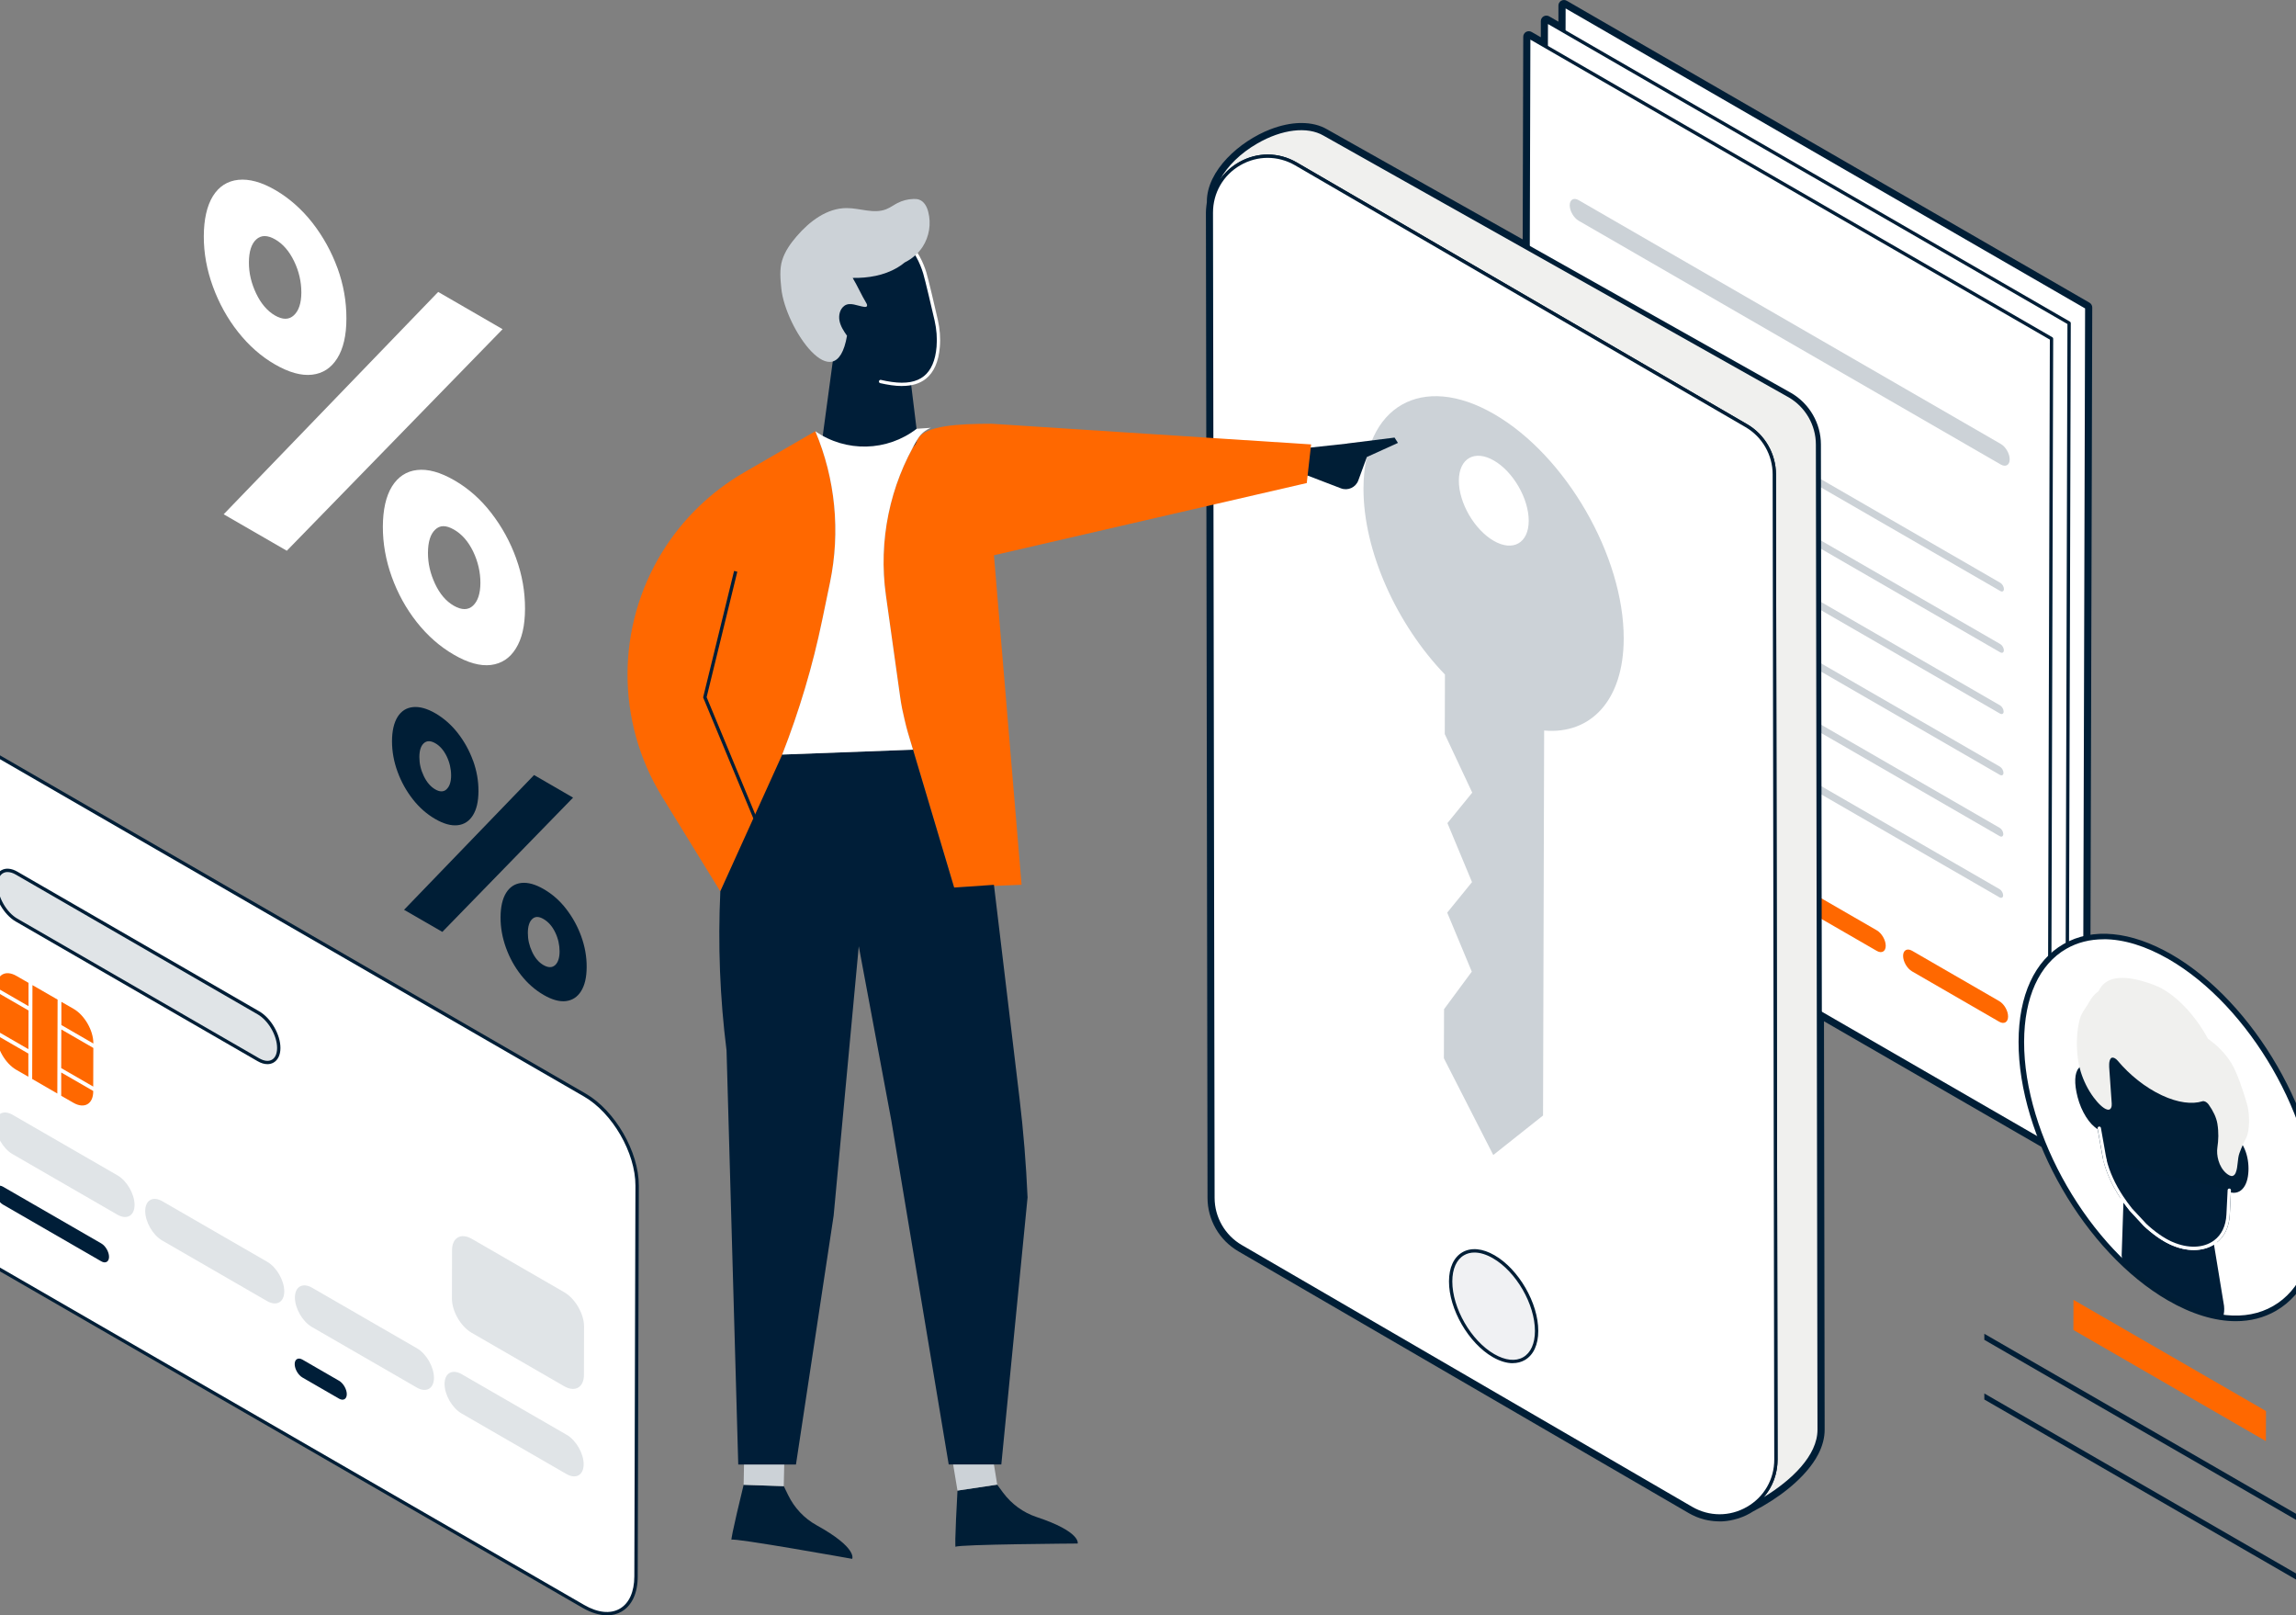 <svg xmlns="http://www.w3.org/2000/svg" xmlns:xlink="http://www.w3.org/1999/xlink" viewBox="0 0 413.79 291.03"><rect x="0" y="0" width="413.79" height="291.03" fill="#808080" stroke="none"/><clipPath id="a"><path d="m391.11 172.4c-14.76-8.52-26.78-1.67-26.83 15.29-.05 16.99 11.9 37.65 26.65 46.17 14.76 8.52 26.78 1.7 26.83-15.29.05-16.96-11.9-37.64-26.65-46.17z"></path></clipPath><path d="m375.67 200.67-94.22-54.4.41-145.27 94.22 54.4z" fill="#fff"></path><path d="m375.67 200.97c-.05 0-.1-.01-.15-.04l-94.22-54.4c-.09-.05-.15-.15-.15-.26l.41-145.27c0-.11.06-.21.15-.26s.21-.05.3 0l94.22 54.4c.09.05.15.15.15.26l-.41 145.27c0 .11-.06.21-.15.26-.05.03-.1.04-.15.04zm-93.92-54.87 93.62 54.05.41-144.58-93.62-54.05z" fill="#001e36"></path><path d="m290.59 130.82 54 31.18c.89.52 1.61 1.76 1.61 2.78 0 1.03-.73 1.44-1.62.92l-54-31.18c-.89-.52-1.61-1.76-1.61-2.79 0-1.02.73-1.43 1.62-.92z" fill="#03adfe"></path><path d="m350.95 165.68 15.7 9.07c.89.51 1.61 1.76 1.6 2.78 0 1.03-.73 1.44-1.61.93l-15.7-9.07c-.89-.52-1.61-1.76-1.61-2.79 0-1.02.73-1.43 1.62-.92z" fill="#03adfe"></path><g fill="#ccd2d7"><path d="m366.71 156.06-56.5-32.62c-.35-.2-.64-.71-.64-1.11 0-.41.29-.57.65-.37l56.5 32.62c.35.2.64.71.64 1.11s-.29.57-.65.37z"></path><path d="m366.83 111.91-56.49-32.62c-.35-.2-.64-.71-.64-1.11 0-.41.29-.57.65-.37l56.5 32.62c.35.2.64.7.64 1.11s-.29.57-.65.37z"></path><path d="m366.8 122.95-56.5-32.62c-.35-.2-.64-.7-.64-1.11s.29-.57.65-.37l56.5 32.62c.35.2.64.71.64 1.11 0 .41-.29.57-.65.37z"></path><path d="m304.69 64.97-13.89-8.02c-.36-.21-.64-.7-.64-1.11s.29-.58.65-.37l13.89 8.02c.35.2.64.71.64 1.11 0 .41-.29.57-.65.37z"></path><path d="m304.53 120.17-13.89-8.02c-.36-.21-.64-.71-.64-1.11 0-.41.29-.58.65-.37l13.89 8.02c.35.2.64.71.64 1.11 0 .41-.29.57-.65.37z"></path><path d="m304.56 109.13-13.89-8.02c-.36-.21-.64-.71-.64-1.12s.29-.58.65-.37l13.89 8.02c.35.2.64.71.64 1.11 0 .41-.29.58-.65.38z"></path><path d="m304.59 98.09-13.89-8.02c-.36-.21-.64-.71-.64-1.11 0-.41.29-.58.65-.37l13.89 8.02c.35.2.64.7.64 1.11s-.29.57-.65.37z"></path><path d="m304.62 87.05-13.89-8.02c-.36-.21-.64-.7-.64-1.11s.29-.58.65-.37l13.89 8.02c.35.2.64.71.64 1.11 0 .41-.29.57-.65.37z"></path><path d="m304.65 76.02-13.89-8.02c-.36-.21-.64-.71-.64-1.11 0-.41.29-.58.65-.37l13.89 8.02c.35.2.64.7.64 1.11s-.29.57-.65.37z"></path><path d="m366.86 100.87-56.5-32.62c-.35-.2-.64-.7-.64-1.11s.29-.57.65-.37l56.49 32.62c.35.2.64.71.64 1.11 0 .41-.29.57-.65.37z"></path><path d="m366.93 78.07-76.07-43.92c-.89-.52-1.61-1.76-1.61-2.78 0-1.03.73-1.44 1.62-.92l76.07 43.92c.89.51 1.61 1.76 1.6 2.78 0 1.02-.73 1.43-1.61.92z"></path><path d="m366.74 145.03-56.5-32.62c-.35-.2-.64-.71-.64-1.12s.29-.57.65-.37l56.5 32.62c.35.2.64.71.64 1.11 0 .41-.29.58-.65.38z"></path><path d="m366.77 133.99-56.5-32.62c-.35-.2-.64-.71-.64-1.11 0-.41.29-.57.65-.37l56.5 32.62c.35.2.64.7.64 1.11s-.29.57-.65.37z"></path></g><path d="m372.49 203.48-94.22-54.4.41-145.27 94.22 54.4z" fill="#fff"></path><path d="m372.49 203.78c-.05 0-.1-.01-.15-.04l-94.22-54.4c-.09-.05-.15-.15-.15-.26l.41-145.27c0-.11.06-.21.15-.26s.21-.05.3 0l94.22 54.4c.09.05.15.15.15.26l-.41 145.27c0 .11-.06.21-.15.26-.05.03-.1.04-.15.04zm-93.92-54.87 93.62 54.05.41-144.58-93.62-54.05z" fill="#001e36"></path><path d="m287.41 133.63 54 31.18c.89.52 1.61 1.76 1.61 2.78 0 1.03-.73 1.44-1.62.92l-54-31.18c-.89-.52-1.61-1.76-1.61-2.79 0-1.02.73-1.43 1.62-.92z" fill="#03adfe"></path><path d="m347.78 168.49 15.7 9.07c.89.51 1.61 1.76 1.6 2.78 0 1.03-.73 1.44-1.61.93l-15.7-9.07c-.89-.52-1.61-1.76-1.61-2.79 0-1.02.73-1.43 1.62-.92z" fill="#03adfe"></path><path d="m363.53 158.87-56.5-32.62c-.35-.2-.64-.71-.64-1.11 0-.41.29-.57.65-.37l56.5 32.62c.35.2.64.71.64 1.11s-.29.57-.65.37z" fill="#ccd2d7"></path><path d="m363.66 114.72-56.49-32.62c-.35-.2-.64-.71-.64-1.11 0-.41.29-.57.65-.37l56.5 32.62c.35.2.64.7.64 1.11s-.29.57-.65.37z" fill="#ccd2d7"></path><path d="m363.63 125.76-56.5-32.62c-.35-.2-.64-.7-.64-1.11s.29-.57.65-.37l56.5 32.62c.35.2.64.71.64 1.11 0 .41-.29.57-.65.37z" fill="#ccd2d7"></path><path d="m301.51 67.78-13.89-8.02c-.36-.21-.64-.7-.64-1.11s.29-.58.65-.37l13.89 8.02c.35.2.64.71.64 1.11 0 .41-.29.57-.65.37z" fill="#ccd2d7"></path><path d="m301.35 122.98-13.89-8.02c-.36-.21-.64-.71-.64-1.11 0-.41.29-.58.65-.37l13.89 8.02c.35.2.64.71.64 1.11 0 .41-.29.57-.65.37z" fill="#ccd2d7"></path><path d="m301.39 111.94-13.89-8.02c-.36-.21-.64-.71-.64-1.12s.29-.58.65-.37l13.89 8.02c.35.2.64.71.64 1.11 0 .41-.29.58-.65.38z" fill="#ccd2d7"></path><path d="m301.42 100.9-13.89-8.02c-.36-.21-.64-.71-.64-1.11 0-.41.29-.58.65-.37l13.89 8.02c.35.2.64.7.64 1.11s-.29.57-.65.37z" fill="#ccd2d7"></path><path d="m301.45 89.86-13.89-8.02c-.36-.21-.64-.7-.64-1.11s.29-.58.65-.37l13.89 8.02c.35.2.64.71.64 1.11 0 .41-.29.57-.65.37z" fill="#ccd2d7"></path><path d="m301.48 78.83-13.89-8.02c-.36-.21-.64-.71-.64-1.11 0-.41.29-.58.65-.37l13.89 8.02c.35.2.64.7.64 1.11s-.29.57-.65.37z" fill="#ccd2d7"></path><path d="m363.69 103.68-56.5-32.62c-.35-.2-.64-.7-.64-1.11s.29-.57.65-.37l56.49 32.62c.35.2.64.71.64 1.11 0 .41-.29.57-.65.37z" fill="#ccd2d7"></path><path d="m363.75 80.88-76.07-43.92c-.89-.52-1.61-1.76-1.61-2.78 0-1.03.73-1.44 1.62-.92l76.07 43.92c.89.51 1.61 1.76 1.6 2.78 0 1.02-.73 1.43-1.61.92z" fill="#ccd2d7"></path><path d="m363.56 147.84-56.5-32.62c-.35-.2-.64-.71-.64-1.12s.29-.57.65-.37l56.5 32.62c.35.2.64.71.64 1.11 0 .41-.29.58-.65.38z" fill="#ccd2d7"></path><path d="m363.59 136.8-56.5-32.62c-.35-.2-.64-.71-.64-1.11 0-.41.29-.57.65-.37l56.5 32.62c.35.2.64.7.64 1.11s-.29.57-.65.37z" fill="#ccd2d7"></path><path d="m369.32 206.29-94.22-54.4.41-145.27 94.22 54.4z" fill="#fff"></path><path d="m369.32 206.59c-.05 0-.1-.01-.15-.04l-94.22-54.4c-.09-.05-.15-.15-.15-.26l.41-145.27c0-.11.06-.21.15-.26s.21-.05.3 0l94.22 54.4c.09.05.15.15.15.26l-.41 145.27c0 .11-.06.21-.15.26-.05.03-.1.04-.15.04zm-93.92-54.87 93.62 54.05.41-144.58-93.62-54.05z" fill="#001e36"></path><path d="m284.24 136.44 54 31.18c.89.52 1.61 1.76 1.61 2.78 0 1.03-.73 1.44-1.62.92l-54-31.18c-.89-.52-1.61-1.76-1.61-2.79 0-1.02.73-1.43 1.62-.92z" fill="#ff6800"></path><path d="m344.6 171.3 15.7 9.07c.89.51 1.61 1.76 1.6 2.78 0 1.03-.73 1.44-1.61.93l-15.7-9.07c-.89-.52-1.61-1.76-1.61-2.79 0-1.02.73-1.43 1.62-.92z" fill="#ff6800"></path><path d="m360.36 161.68-56.5-32.62c-.35-.2-.64-.71-.64-1.11 0-.41.29-.57.65-.37l56.5 32.62c.35.2.64.71.64 1.11s-.29.57-.65.37z" fill="#ccd2d7"></path><path d="m360.48 117.53-56.49-32.62c-.35-.2-.64-.71-.64-1.11 0-.41.29-.57.65-.37l56.5 32.62c.35.2.64.7.64 1.11s-.29.57-.65.37z" fill="#ccd2d7"></path><path d="m360.45 128.57-56.5-32.62c-.35-.2-.64-.7-.64-1.11s.29-.57.65-.37l56.5 32.62c.35.2.64.71.64 1.11 0 .41-.29.57-.65.37z" fill="#ccd2d7"></path><path d="m298.34 70.59-13.89-8.02c-.36-.21-.64-.7-.64-1.11s.29-.58.65-.37l13.89 8.02c.35.2.64.71.64 1.11 0 .41-.29.57-.65.37z" fill="#ccd2d7"></path><path d="m298.18 125.79-13.89-8.02c-.36-.21-.64-.71-.64-1.11 0-.41.29-.58.65-.37l13.89 8.02c.35.2.64.71.64 1.11 0 .41-.29.57-.65.37z" fill="#ccd2d7"></path><path d="m298.21 114.75-13.89-8.02c-.36-.21-.64-.71-.64-1.12s.29-.58.65-.37l13.89 8.02c.35.2.64.71.64 1.11 0 .41-.29.58-.65.38z" fill="#ccd2d7"></path><path d="m298.24 103.71-13.89-8.02c-.36-.21-.64-.71-.64-1.11 0-.41.29-.58.65-.37l13.89 8.02c.35.2.64.7.64 1.11s-.29.57-.65.37z" fill="#ccd2d7"></path><path d="m298.27 92.67-13.89-8.02c-.36-.21-.64-.7-.64-1.11s.29-.58.65-.37l13.89 8.02c.35.2.64.71.64 1.11 0 .41-.29.57-.65.37z" fill="#ccd2d7"></path><path d="m298.31 81.64-13.89-8.02c-.36-.21-.64-.71-.64-1.11 0-.41.29-.58.65-.37l13.89 8.02c.35.2.64.7.64 1.11s-.29.57-.65.37z" fill="#ccd2d7"></path><path d="m360.51 106.49-56.5-32.62c-.35-.2-.64-.7-.64-1.11s.29-.57.65-.37l56.49 32.62c.35.2.64.71.64 1.11 0 .41-.29.57-.65.37z" fill="#ccd2d7"></path><path d="m360.58 83.69-76.07-43.92c-.89-.52-1.61-1.76-1.61-2.78 0-1.03.73-1.44 1.62-.92l76.07 43.92c.89.51 1.61 1.76 1.6 2.78 0 1.02-.73 1.43-1.61.92z" fill="#ccd2d7"></path><path d="m360.39 150.65-56.5-32.62c-.35-.2-.64-.71-.64-1.12s.29-.57.65-.37l56.5 32.62c.35.2.64.71.64 1.11 0 .41-.29.58-.65.38z" fill="#ccd2d7"></path><path d="m360.42 139.61-56.5-32.62c-.35-.2-.64-.71-.64-1.11 0-.41.29-.57.65-.37l56.5 32.62c.35.2.64.7.64 1.11s-.29.57-.65.37z" fill="#ccd2d7"></path><path d="m327.56 80.1c0-3.61-1.93-6.94-5.05-8.76l-83.84-47.16c-6.77-3.94-20.19 4.32-20.18 12.16v.15c1.2-6.72 8.85-10.57 15.08-6.95l81.16 47.16c3.12 1.81 5.04 5.15 5.05 8.76l.29 177.5c0 3.7-1.9 6.73-4.61 8.5 6.23-3.18 12.41-8.46 12.4-13.85l-.29-177.5z" fill="#f0f0ee"></path><path d="m315.45 271.75c-.1 0-.2-.05-.26-.15-.08-.14-.04-.31.1-.4 2.85-1.86 4.48-4.86 4.47-8.25l-.29-177.5c0-3.49-1.88-6.75-4.9-8.5l-81.16-47.16c-2.81-1.64-6.11-1.79-9.05-.43-2.93 1.36-5.01 4.04-5.57 7.17-.03.15-.15.25-.32.25-.15-.01-.27-.13-.28-.29v-.15c-.01-3.85 3.17-8.17 8.11-11.01 4.63-2.67 9.42-3.21 12.52-1.42l83.84 47.16c3.2 1.86 5.2 5.32 5.2 9.02l.29 177.5c0 5.68-6.48 11.02-12.56 14.12-.04.02-.09.03-.14.03zm-86.97-243.91c1.8 0 3.6.48 5.23 1.43l81.16 47.16c3.2 1.86 5.19 5.31 5.2 9.02l.29 177.5c0 2.58-.89 4.95-2.51 6.81 5.06-3.08 9.71-7.53 9.7-12.17l-.29-177.5c0-3.49-1.88-6.75-4.9-8.5l-83.84-47.16c-2.91-1.69-7.48-1.15-11.92 1.42-3.05 1.76-5.41 4.09-6.71 6.49 1.05-1.5 2.49-2.73 4.21-3.52 1.41-.65 2.89-.98 4.37-.98z" fill="#001e36"></path><path d="m233.56 29.53 81.16 47.16c3.12 1.81 5.04 5.15 5.05 8.76l.29 177.5c.01 7.83-8.48 12.73-15.25 8.79l-81.16-47.16c-3.12-1.81-5.04-5.15-5.05-8.76l-.29-177.5c-.01-7.83 8.48-12.73 15.25-8.79z" fill="#fff"></path><path d="m309.91 273.44c-1.8 0-3.61-.48-5.25-1.43l-81.16-47.16c-3.2-1.86-5.19-5.32-5.2-9.02l-.29-177.51c0-3.79 1.95-7.18 5.23-9.07s7.19-1.88 10.47.02l81.16 47.16c3.2 1.86 5.19 5.32 5.2 9.02l.29 177.5c0 3.79-1.95 7.18-5.23 9.07-1.63.94-3.43 1.41-5.22 1.41zm-81.45-245c-1.69 0-3.38.44-4.92 1.33-3.09 1.78-4.93 4.98-4.93 8.55l.29 177.5c0 3.49 1.88 6.75 4.9 8.5l81.16 47.16c3.09 1.79 6.77 1.8 9.87.02s4.94-4.98 4.93-8.55l-.29-177.5c0-3.49-1.88-6.75-4.9-8.5l-81.16-47.16c-1.55-.9-3.25-1.35-4.95-1.35z" fill="#001e36"></path><path d="m269.21 226.44c-4.28-2.47-7.76-.49-7.77 4.43-.01 4.91 3.44 10.9 7.72 13.37s7.76.48 7.77-4.43c.01-4.92-3.44-10.9-7.72-13.37z" fill="#f0f1f3"></path><path d="m272.64 245.61c-1.12 0-2.35-.37-3.63-1.11-4.35-2.51-7.89-8.63-7.87-13.64 0-2.48.87-4.34 2.42-5.24 1.57-.9 3.63-.71 5.8.55 4.35 2.51 7.89 8.63 7.87 13.63 0 2.48-.87 4.34-2.42 5.24-.65.37-1.38.56-2.17.56zm-6.91-19.94c-.69 0-1.32.16-1.87.48-1.36.78-2.12 2.46-2.12 4.72-.01 4.81 3.38 10.7 7.57 13.11 1.98 1.14 3.83 1.34 5.2.55 1.36-.78 2.12-2.46 2.12-4.72.01-4.81-3.38-10.69-7.57-13.11-1.18-.68-2.31-1.03-3.33-1.03z" fill="#001e36"></path><path d="m234.54 23.16c1.51 0 2.92.31 4.13 1.01l83.84 47.16c3.12 1.81 5.04 5.15 5.05 8.76l.29 177.5c0 5.39-6.17 10.67-12.4 13.85-1.64 1.07-3.58 1.68-5.58 1.68-1.69 0-3.42-.43-5.06-1.38l-81.16-47.16c-3.12-1.81-5.04-5.15-5.05-8.76l-.29-177.5c0-.64.07-1.25.18-1.85v-.15c-.02-6.44 9.06-13.17 16.05-13.17m-0-.59c-4.21 0-9.22 2.29-12.76 5.85-2.51 2.52-3.89 5.33-3.89 7.92v.11c-.12.7-.17 1.29-.17 1.88l.29 177.5c0 3.81 2.06 7.36 5.35 9.28l81.16 47.16c1.67.97 3.47 1.46 5.36 1.46 2.07 0 4.11-.61 5.88-1.76 6.15-3.15 12.71-8.57 12.7-14.37l-.29-177.5c0-3.81-2.06-7.36-5.35-9.28l-83.85-47.17c-1.24-.72-2.73-1.09-4.42-1.09z" fill="#001e36"></path><path d="m292.63 115.06c-.03 11.14-5.94 17.3-14.34 16.56l-.2 69.36-8.97 7.12-8.9-17.43.03-8.84 5-6.77-4.43-10.63 4.47-5.5-4.43-10.63 4.47-5.49-4.95-10.55.03-10.73c-8.63-8.96-14.71-22.18-14.68-33.53.04-14.88 10.58-20.88 23.53-13.4 12.95 7.47 23.41 25.6 23.37 40.48zm-23.43-17.62c3.47 2.01 6.3.4 6.31-3.6s-2.8-8.86-6.27-10.86c-3.48-2.01-6.3-.4-6.32 3.6s2.8 8.86 6.28 10.86" fill="#ccd2d7"></path><path d="m105.41 197.3c5.22 3.01 9.44 10.32 9.42 16.32l-.2 70.42c-.02 5.99-4.26 8.41-9.48 5.4l-106.07-61.25c-5.22-3.01-9.43-10.31-9.41-16.31l.2-70.42c.02-6 4.26-8.42 9.48-5.41l106.07 61.24z" fill="#fff"></path><path d="m109.39 291.03c-1.35 0-2.85-.45-4.39-1.34l-106.07-61.24c-5.29-3.05-9.58-10.49-9.56-16.57l.2-70.42c0-3 1.05-5.25 2.92-6.33 1.89-1.09 4.37-.85 7 .67l106.07 61.24c5.29 3.06 9.59 10.49 9.57 16.58l-.2 70.42c0 3-1.05 5.25-2.92 6.33-.78.45-1.66.67-2.62.67zm-114.29-155.97c-.85 0-1.63.2-2.32.59-1.68.97-2.62 3.03-2.62 5.82l-.2 70.42c-.02 5.89 4.14 13.09 9.26 16.04l106.07 61.24c2.44 1.41 4.71 1.65 6.41.67 1.68-.97 2.61-3.03 2.62-5.81l.2-70.42c.02-5.89-4.14-13.09-9.27-16.05l-106.06-61.24c-1.45-.84-2.84-1.26-4.09-1.26z" fill="#001e36"></path><path d="m5.15 177.09-2.19-1.26c-1.97-1.14-3.57-.22-3.57 2.04v.09s5.75 3.32 5.75 3.32v-4.18z" fill="#ff6800"></path><path d="m5.14 182.06-5.75-3.32-.02 6.97 5.75 3.32z" fill="#ff6800"></path><path d="m-.63 186.59c0 2.26 1.58 5.01 3.55 6.15l2.19 1.26v-4.18s-5.74-3.32-5.74-3.32v.09z" fill="#ff6800"></path><path d="m2.97 165.76 43.58 25.16c2.03 1.17 3.68.23 3.68-2.1s-1.63-5.17-3.66-6.34l-43.57-25.16c-2.03-1.17-3.68-.23-3.68 2.1s1.63 5.17 3.66 6.34z" fill="#e0e4e7"></path><path d="m48.2 191.73c-.56 0-1.17-.18-1.8-.55l-43.58-25.16c-2.11-1.22-3.82-4.18-3.81-6.6 0-1.23.44-2.17 1.23-2.62.79-.46 1.83-.37 2.91.26l43.58 25.16c2.11 1.22 3.82 4.18 3.81 6.6 0 1.23-.44 2.16-1.23 2.62-.33.19-.71.29-1.11.29zm-46.85-34.61c-.3 0-.57.07-.81.21-.6.34-.92 1.09-.93 2.1 0 2.23 1.57 4.96 3.51 6.08l43.58 25.16c.89.51 1.71.61 2.31.26.6-.34.92-1.09.93-2.1 0-2.23-1.57-4.96-3.51-6.08l-43.58-25.17c-.53-.31-1.04-.46-1.5-.46z" fill="#001e36"></path><path d="m11.02 197.42 2.21 1.27c1.97 1.14 3.57.22 3.57-2.04v-.09s-5.77-3.33-5.77-3.33v4.18z" fill="#ff6800"></path><path d="m21.18 211.77-18.9-10.91c-1.7-.98-3.09-.19-3.09 1.76 0 1.96 1.37 4.34 3.07 5.32l18.9 10.91c1.7.98 3.09.2 3.09-1.76 0-1.95-1.37-4.34-3.07-5.32z" fill="#e0e4e7"></path><path d="m18.25 224.03-17.69-10.21c-.77-.45-1.41-.09-1.41.8s.63 1.98 1.4 2.42l17.69 10.21c.77.45 1.41.09 1.41-.8s-.63-1.98-1.4-2.42z" fill="#001e38"></path><path d="m61.1 248.77-6.58-3.8c-.77-.45-1.41-.09-1.41.8s.63 1.98 1.4 2.42l6.58 3.8c.78.45 1.41.09 1.41-.8s-.63-1.98-1.41-2.43z" fill="#001e38"></path><path d="m48.16 227.34-18.9-10.91c-1.71-.98-3.09-.19-3.09 1.76 0 1.96 1.37 4.34 3.07 5.32l18.9 10.91c1.71.98 3.09.2 3.09-1.76 0-1.95-1.37-4.34-3.07-5.32z" fill="#e0e4e7"></path><path d="m75.14 242.92-18.9-10.91c-1.7-.98-3.09-.19-3.09 1.76 0 1.96 1.37 4.34 3.07 5.32l18.9 10.91c1.7.98 3.09.2 3.09-1.76 0-1.95-1.37-4.34-3.07-5.32z" fill="#e0e4e7"></path><path d="m101.7 232.83-16.66-9.62c-1.97-1.14-3.57-.22-3.57 2.04l-.02 8.73c0 2.26 1.58 5.01 3.55 6.15l16.66 9.62c1.97 1.14 3.57.23 3.58-2.03l.02-8.73c0-2.26-1.59-5.01-3.55-6.15z" fill="#e0e4e7"></path><path d="m102.11 258.5-18.9-10.91c-1.71-.98-3.09-.19-3.09 1.76 0 1.96 1.37 4.34 3.07 5.32l18.9 10.91c1.71.98 3.09.2 3.1-1.76 0-1.95-1.37-4.34-3.08-5.32z" fill="#e0e4e7"></path><path d="m16.82 187.92c0-2.26-1.58-5.01-3.55-6.15l-2.21-1.27v4.18s5.76 3.33 5.76 3.33z" fill="#ff6800"></path><path d="m16.82 188.81-5.77-3.33-.02 6.96 5.77 3.33z" fill="#ff6800"></path><path d="m10.33 197.02.05-16.92-4.53-2.61-.05 16.91z" fill="#ff6800"></path><path d="m281.86 1 94.22 54.4-.41 145.27-3.16-1.83v4.64s-3.17-1.83-3.17-1.83v4.64s-41.61-24.02-41.61-24.02l.12 74.76v.57c0 1.35-.38 2.69-1.06 3.99-.03.05-.06.1-.09.15-.22.42-.48.83-.77 1.24-2.3 3.36-6.38 6.37-10.49 8.47-.38.25-.77.47-1.17.66-.37.18-.75.33-1.14.46-.05.02-.1.04-.15.05-.25.08-.51.15-.77.21-.19.05-.39.09-.58.12-.18.03-.35.06-.53.08-.28.04-.57.06-.85.07-.11 0-.22 0-.34 0-.03 0-.05 0-.08 0-.32 0-.65-.02-.98-.05-.1-.01-.2-.03-.3-.04-.36-.05-.72-.11-1.08-.2-.07-.02-.13-.04-.2-.05-.39-.1-.77-.23-1.16-.39-.03-.01-.07-.03-.1-.05-.41-.17-.81-.37-1.21-.6l-81.16-47.16c-.78-.45-1.49-1-2.1-1.63-.62-.62-1.15-1.32-1.59-2.08-.87-1.51-1.35-3.25-1.36-5.05l-.29-177.5c0-.38.03-.74.07-1.1.03-.25.06-.5.11-.75v-.09s0-.06 0-.06c0-4.9 5.23-9.96 10.82-12.1 1.68-.64 3.38-1.03 4.99-1.06h.25c1.51 0 2.92.31 4.13 1.01l36.74 20.67.11-38.22 3.16 1.82v-4.61s3.17 1.82 3.17 1.82v-4.63m.01-1c-.17 0-.34.04-.5.13-.31.18-.5.51-.5.86v2.91s-1.67-.96-1.67-.96c-.15-.09-.33-.13-.5-.13s-.34.04-.5.13c-.31.18-.5.51-.5.86v2.91s-1.67-.96-1.67-.96c-.15-.09-.33-.13-.5-.13s-.34.04-.5.13c-.31.18-.5.51-.5.86l-.1 36.52-35.25-19.83c-1.3-.76-2.86-1.14-4.62-1.14-.09 0-.18 0-.27 0-1.68.04-3.47.42-5.32 1.13-5.56 2.14-11.47 7.43-11.46 13.04v.09c-.04.23-.07.46-.09.7-.05.45-.08.83-.08 1.2l.29 177.5c0 1.95.52 3.86 1.49 5.55.48.83 1.07 1.6 1.74 2.28.69.69 1.47 1.29 2.31 1.79l81.16 47.16s.02.01.03.02c.4.23.83.44 1.3.64l.11.05c.4.16.81.3 1.27.42l.06.02c.05.02.11.03.16.04.37.09.76.17 1.19.22h.05c.09.02.18.03.27.04.35.04.7.05 1.08.06h.08.37c.31-.01.63-.04.94-.08.19-.02.39-.05.58-.09.22-.04.43-.09.64-.14.29-.07.57-.15.84-.23l.12-.04c.47-.16.89-.33 1.29-.52.43-.21.85-.44 1.25-.7 4.7-2.41 8.63-5.6 10.81-8.77.33-.48.6-.91.82-1.34.04-.07.07-.12.09-.16.78-1.5 1.17-3 1.17-4.45v-.57s-.12-73.02-.12-73.02l40.1 23.15c.15.09.33.13.5.13s.34-.04.5-.13c.31-.18.5-.51.5-.86v-2.91s1.67.96 1.67.96c.15.09.33.13.5.13s.34-.04.5-.13c.31-.18.5-.51.5-.86v-2.91s1.67.96 1.67.96c.15.09.33.13.5.13s.34-.04.5-.13c.31-.18.5-.51.5-.86l.41-145.27c0-.36-.19-.69-.5-.87l-94.21-54.4c-.15-.09-.33-.13-.5-.13z" fill="#001e36"></path><path d="m391.11 172.4c-14.76-8.52-26.78-1.67-26.83 15.29-.05 16.99 11.9 37.65 26.65 46.17 14.76 8.52 26.78 1.7 26.83-15.29.05-16.96-11.9-37.64-26.65-46.17z" fill="#fff"></path><g clip-path="url(#a)"><path d="m389.24 182.28c-.36-.21-.72-.4-1.08-.57-7.22-3.44-13.46.97-11.87 10.01l.1.56 1.94 10.98.87 4.91c.44 2.51 1.63 5.14 3.22 7.55.5.76 1.04 1.5 1.61 2.2l2.51 2.71s.07.07.11.1c.12.11.24.22.37.33.81.73 1.65 1.37 2.48 1.91.23.15.46.29.68.42.16.09.25.14.35.2.19.11.39.2.58.29.05.02.09.04.14.06.06.03.1.04.14.06 2.93 1.3 5.86 1.18 7.83-.29 1.35-1 2.24-2.64 2.35-4.89l.22-4.4c1.42.61 2.7-.33 3.05-2.5.41-2.54-.28-5.53-2.3-7.13-.09-.07-.18-.13-.27-.19l.02-.52c.38-7.68-6.21-17.88-13.05-21.83z" fill="#001e36"></path><path d="m395.37 225.22c-1.31 0-2.7-.31-4.1-.93l-.28-.13c-.2-.1-.4-.2-.6-.3-.1-.05-.2-.11-.36-.2-.23-.14-.47-.28-.7-.43-.83-.54-1.67-1.19-2.51-1.93-.12-.11-.25-.22-.37-.34l-.12-.11-2.53-2.73c-.59-.73-1.14-1.48-1.64-2.24-1.71-2.59-2.84-5.24-3.27-7.66l-2.91-16.46c-.78-4.42.26-8.09 2.85-10.07 2.45-1.86 5.89-1.96 9.44-.26.37.18.74.37 1.11.58 6.56 3.79 13.6 14.04 13.2 22.1l-.02.35c.05.04.1.07.15.11 2.21 1.75 2.8 4.98 2.41 7.41-.21 1.3-.76 2.25-1.54 2.68-.47.25-.99.32-1.52.18l-.2 4c-.11 2.23-.96 4-2.47 5.12-1.11.83-2.51 1.25-4.03 1.25zm-11.97-44.39c-1.58 0-3.01.45-4.19 1.34-2.41 1.83-3.37 5.29-2.63 9.48l2.91 16.46c.41 2.34 1.51 4.91 3.18 7.43.49.74 1.03 1.48 1.59 2.18l2.57 2.76c.15.14.27.25.39.36.82.73 1.64 1.36 2.44 1.88.22.15.45.28.67.41.15.09.25.14.34.19.19.1.38.2.57.29l.27.12c2.82 1.25 5.64 1.16 7.53-.25 1.36-1.01 2.13-2.62 2.23-4.66l.24-4.83.4.17c.5.21.98.21 1.4-.02.62-.34 1.06-1.14 1.24-2.25.36-2.26-.17-5.25-2.19-6.85-.08-.07-.16-.12-.24-.17l-.14-.09.02-.69c.38-7.85-6.5-17.86-12.9-21.56-.35-.2-.71-.39-1.06-.56-1.6-.76-3.17-1.14-4.62-1.14z" fill="#001e36"></path><path d="m401.12 235.23-1.89-11.5 1.09 6.61-1.09-6.6c-1.96 1.46-4.9 1.58-7.82.29-.05-.02-.1-.04-.14-.06-.06-.03-.1-.05-.15-.07-.19-.09-.39-.19-.58-.29-.1-.05-.19-.11-.29-.16-.02-.01-.04-.02-.06-.03-.23-.13-.46-.27-.68-.42-.83-.54-1.66-1.18-2.48-1.91-.12-.11-.24-.22-.37-.33-.04-.03-.07-.07-.11-.1l-2.51-2.71c-.57-.7-1.11-1.44-1.61-2.2l-.35 10.43c.15 4.52 5.08 9.4 9 11.67.36.21.72.4 1.06.56 4.03 1.92 9.52 1.96 8.98-3.15z" fill="#001e38"></path><path d="m397 239.88c-1.65 0-3.48-.5-4.99-1.22-.35-.17-.71-.36-1.08-.57-4.33-2.5-9-7.52-9.15-11.92l.35-10.45c0-.13.09-.24.22-.28.13-.03.26.01.33.12.49.74 1.03 1.48 1.59 2.18l2.6 2.78c.12.11.24.22.36.33.82.73 1.64 1.36 2.44 1.88.22.15.45.28.67.41l.34.19c.19.1.38.2.57.29l.28.13c2.81 1.25 5.62 1.15 7.52-.25.04-.03.08-.05.13-.05.17-.03.32.08.34.25l1.89 11.5s0 .01 0 .02c.23 2.2-.65 3.32-1.43 3.87-.81.57-1.86.81-2.99.81zm-14.31-23.23-.32 9.51c.14 4.16 4.67 8.99 8.85 11.4.35.21.7.39 1.04.55 2.31 1.1 5.6 1.72 7.38.47.94-.66 1.34-1.78 1.18-3.31l-.8-4.87s0 0 0-.01l-1.01-6.14c-2.05 1.28-4.89 1.3-7.72.05l-.24-.11c-.26-.12-.45-.22-.65-.33l-.3-.17c-.29-.17-.52-.31-.76-.46-.83-.54-1.67-1.19-2.51-1.93-.12-.11-.25-.22-.37-.34l-.11-.11-2.53-2.73c-.39-.49-.77-.98-1.12-1.48z" fill="#fff"></path><g fill="#001e36"><path d="m376.39 192.28c-.08-.02-.17-.04-.26-.05-1.93-.28-2.23 2.24-1.42 5.36.67 2.59 2.12 4.81 3.51 5.62.04.02.07.04.11.06l-1.94-10.98z"></path><path d="m378.74 203.81-.64-.33c-1.53-.88-3-3.21-3.67-5.81-.64-2.46-.56-4.37.21-5.23.38-.42.91-.59 1.54-.5.1.01.19.03.29.06l.19.05 2.08 11.77zm-2.89-11.3c-.32 0-.57.11-.77.33-.62.69-.65 2.48-.08 4.68.56 2.14 1.71 4.14 2.91 5.12l-1.79-10.09s-.03 0-.04 0c-.08-.01-.16-.02-.24-.02z"></path></g></g><path d="m402.94 238.04c-3.77 0-7.94-1.26-12.25-3.75-14.88-8.59-26.95-29.5-26.9-46.6.02-8.36 2.9-14.61 8.1-17.6 5.24-3.01 12.15-2.34 19.48 1.88 14.88 8.59 26.95 29.5 26.9 46.6-.02 8.37-2.9 14.62-8.1 17.61-2.15 1.24-4.59 1.86-7.23 1.86zm-23.81-68.81c-2.47 0-4.74.57-6.74 1.72-4.88 2.81-7.58 8.75-7.6 16.74-.05 16.78 11.8 37.3 26.4 45.73 7.01 4.05 13.57 4.72 18.48 1.89 4.88-2.8 7.57-8.75 7.59-16.75.05-16.78-11.8-37.3-26.4-45.73-4.15-2.4-8.15-3.61-11.73-3.61z" fill="#001e36"></path><path d="m373.69 234.2-.02 5.42 34.69 20.03.02-5.42z" fill="#ff6800"></path><path d="m424.43 278.88-66.81-38.57v1.09l66.81 38.57z" fill="#001e36"></path><path d="m424.43 289.63-66.81-38.57v1.09l66.81 38.58z" fill="#001e36"></path><path d="m378.33 203.26.87 4.91c.05.29.11.59.19.89" fill="#001e38"></path><path d="m379.39 209.37c-.14 0-.26-.09-.29-.23-.07-.3-.14-.61-.19-.91l-.87-4.91c-.03-.16.08-.32.24-.35.16-.02.32.08.35.24l.87 4.91c.05.29.11.58.18.87.04.16-.06.32-.22.36-.02 0-.05 0-.07 0z" fill="#fff"></path><path d="m379.39 209.07c.54 2.24 1.63 4.54 3.04 6.66.5.76 1.04 1.5 1.61 2.2l2.51 2.71s.07.07.11.1c.12.11.24.22.37.33.81.73 1.65 1.37 2.48 1.91.23.15.46.29.68.42.16.09.25.14.35.2.19.11.39.2.58.29.05.02.09.04.14.06.06.03.1.04.14.06 2.93 1.3 5.86 1.18 7.83-.29 1.35-1 2.24-2.64 2.35-4.89l.22-4.4" fill="#001e38"></path><path d="m395.37 225.22c-1.31 0-2.7-.31-4.1-.93l-.28-.13c-.2-.1-.4-.2-.6-.3-.1-.05-.2-.11-.36-.2-.23-.14-.47-.28-.7-.43-.83-.54-1.67-1.19-2.51-1.93-.12-.11-.25-.22-.37-.34l-.12-.11-2.53-2.73c-.59-.73-1.14-1.48-1.64-2.24-1.49-2.25-2.55-4.59-3.08-6.75-.04-.16.06-.32.22-.36.16-.03.32.06.36.22.51 2.1 1.54 4.37 2.99 6.56.49.74 1.03 1.48 1.59 2.18l2.57 2.76c.15.14.27.25.39.36.82.73 1.64 1.36 2.44 1.88.22.15.45.28.67.41.15.09.25.14.34.19.19.1.38.2.57.29l.27.12c2.82 1.25 5.64 1.16 7.53-.25 1.36-1.01 2.13-2.62 2.23-4.66l.22-4.4c0-.17.16-.3.31-.29.17 0 .29.15.29.31l-.22 4.4c-.11 2.23-.96 4-2.47 5.12-1.11.83-2.51 1.25-4.03 1.25z" fill="#fff"></path><path d="m388.82 177.73c-.29-.14-.59-.26-.88-.37-5.79-2.11-8.63-1.18-9.72 1.21-.66.47-1.2 1.08-1.61 1.82-.56 1.03-1.46 2-1.79 3.25-.54 2.05-.68 4.66-.32 7.25.07.48.17.98.3 1.49.06.25.14.5.21.76.49 1.57 1.26 3.17 2.3 4.57.2.26.4.52.62.77.09.11.19.22.29.32.39.41.85.81 1.27 1.01.44.21.83.19 1.01-.29.08-.19.09-.44.08-.7-.14-2-.28-3.99-.42-5.99-.06-.78-.11-1.6.22-2.09.14-.22.41-.24.7-.1.19.09.39.24.56.45 2.14 2.56 4.97 4.85 7.99 6.26 2.89 1.35 5.45 1.65 7.3 1.07.15-.05.32-.02.5.06.23.11.46.3.64.56.78 1.1 1.36 2.28 1.55 3.4.26 1.6.2 2.97 0 4.32s.22 3.42 1.58 4.61c.19.17.39.3.59.4s.39.14.55.11c.28-.08.43-.27.54-.49.03-.05.05-.11.07-.17.4-.99.27-2.43.65-3.46.21-.57.41-1.06.63-1.54.06-.13.12-.27.19-.4.14-.29.28-.59.44-.91.59-1.22.64-4.2.08-6.08-.55-1.87-1.67-5.42-2.78-7.24-1.26-2.05-2.7-3.31-4.25-4.46-2.07-3.85-5.44-7.73-9.09-9.43z" fill="#f0f0ee"></path><path d="m242.77 79.91 8.56-1.07.61.96-5.6 2.54-1.54 4.21c-.46 1.27-1.88 1.92-3.14 1.43l-9.24-3.54.58-3.46 9.79-1.06z" fill="#001e36"></path><path d="m172.56 268.56s-.6 10.57-.32 10.13c.28-.45 21.98-.59 21.98-.59s.69-2.09-7.42-4.78c-2.41-.8-4.5-2.34-6.02-4.38l-1.07-1.45-7.16 1.07z" fill="#001e36"></path><path d="m134.02 267.52s-2.52 10.29-2.16 9.9 21.72 3.44 21.72 3.44 1.06-1.93-6.42-6.06c-2.22-1.23-4-3.13-5.11-5.41l-.79-1.62-7.23-.25z" fill="#001e36"></path><path d="m179.72 267.49-2.39-14.67-7.57-1.1 2.8 16.84z" fill="#ccd2d7"></path><path d="m141.25 267.77.33-14.86-7.24-2.46-.32 17.07z" fill="#ccd2d7"></path><path d="m184.11 159.41-12.16.49-7.41-24.84-.92-3.08c-.62-2.07-1.08-4.19-1.38-6.33l-2.58-18.4c-1.38-9.83.69-19.79 5.76-28.21 1.42-2.35 7.21-2.69 13.31-2.69l57.56 3.72-.78 6.96-56.38 13.01" fill="#ff6800"></path><path d="m156.7 81.91c3.51-.16 8.63.23 8.65-3.29l-2.22-18.12-12.5.57-2.41 17.85c-.41 4.47 3.99 3.19 8.48 2.99z" fill="#001e38"></path><path d="m158.7 68.74c.62.15 1.27.27 1.94.36 4.47.64 7.94-.69 8.44-6.61.14-1.62 0-3.25-.37-4.83-.58-2.52-1.69-7.26-2.06-8.48-.99-3.28-4.19-9.97-13.74-8.62-6.02 1.44-10.4 7.11-8.38 13.43.14.45.88 6.32 5.36 10.61" fill="#001e38"></path><path d="m162.56 69.55c-.61 0-1.26-.05-1.96-.15-.67-.1-1.33-.22-1.97-.37-.16-.04-.26-.2-.22-.36s.2-.26.36-.22c.62.14 1.26.27 1.92.36 2.58.37 4.49.03 5.82-1.04 1.3-1.04 2.07-2.82 2.28-5.3.13-1.55 0-3.14-.36-4.74-.49-2.12-1.67-7.2-2.05-8.46-1.12-3.69-4.35-9.68-13.41-8.41-3.19.76-5.89 2.73-7.4 5.41-1.33 2.36-1.58 5-.74 7.64.02.05.04.18.08.37.85 4.22 2.6 7.63 5.2 10.12.12.11.12.3 0 .42s-.3.12-.42 0c-2.7-2.58-4.5-6.09-5.37-10.44-.03-.15-.05-.26-.06-.3-.9-2.8-.63-5.61.79-8.11 1.59-2.82 4.43-4.89 7.81-5.7 9.89-1.39 13.15 5.7 14.09 8.82.39 1.28 1.57 6.37 2.06 8.5.38 1.66.51 3.31.37 4.92-.22 2.65-1.07 4.57-2.5 5.72-1.1.88-2.52 1.31-4.32 1.31z" fill="#fff"></path><path d="m140.97 46.88c.5-1.62 1.51-3.03 2.61-4.31 2.32-2.7 5.46-5.09 9.02-5.08 2.39 0 4.88 1.09 7.1.21.72-.28 1.34-.75 2.03-1.11.88-.45 1.87-.71 2.86-.74.37-.01.76 0 1.11.14.87.33 1.36 1.27 1.59 2.18.56 2.12.18 4.47-1.02 6.31-.79 1.2-1.92 2.17-3.21 2.8-.43.36-.89.68-1.37.96-2.4 1.4-5.24 1.88-8.02 1.83.83 1.37 1.63 3.17 2.46 4.54.11.19.22.44.07.6-.1.11-.28.1-.43.08-1.23-.16-2.58-.92-3.59-.2-.82.59-1.08 1.73-.88 2.72s.77 1.86 1.35 2.68c-2.02 11.77-11.12-1.34-11.84-8.53-.17-1.7-.34-3.45.16-5.09z" fill="#ccd2d7"></path><path d="m146.95 77.69c3.62 8.6 4.54 18.09 2.65 27.22l-1.4 6.74c-2.37 11.44-6.07 22.56-11.01 33.14l-7.38 15.8-10.48-17.03c-8.34-13.55-8.31-30.65.06-44.17 3.65-5.88 8.69-10.78 14.68-14.25l12.87-7.45z" fill="#ff6800"></path><path d="m135.79 147.51-9.07-21.86 5.58-22.79.58.15-5.53 22.6 8.99 21.67z" fill="#001e38"></path><path d="m129.81 160.6 11.17-24.65 23.57-.88 7.41 24.84 7.17-.49 4.61 38.47c.71 5.93 1.19 11.88 1.45 17.85l-4.73 48.12h-9.48s-10.34-61.96-10.34-61.96l-5.87-31.41-4.53 48.54-6.79 44.84h-10.4s-2.11-74.6-2.11-74.6c-1.2-9.5-1.57-19.09-1.12-28.65z" fill="#001e38"></path><path d="m165.42 79.05c-5.07 8.42-7.14 18.37-5.76 28.21l2.58 18.4c.19 1.38.48 2.75.81 4.11.18.74.35 1.49.57 2.22l.92 3.08-23.57.88c3.08-7.87 5.51-16 7.22-24.29l1.4-6.74c1.89-9.13.97-18.63-2.65-27.22 5.54 3.84 12.93 3.66 18.27-.45l2.55-.17c-.94.38-1.78 1.04-2.35 1.98z" fill="#fff"></path><path d="m85.26 137.05c.65 1.8.98 3.63.97 5.5s-.34 3.28-1 4.34-1.58 1.66-2.75 1.79c-1.18.13-2.53-.24-4.06-1.13-1.5-.87-2.84-2.04-4.01-3.53s-2.09-3.14-2.76-4.97c-.67-1.82-1-3.66-1-5.49s.34-3.33 1-4.39 1.59-1.65 2.78-1.77 2.54.25 4.04 1.12 2.88 2.08 4.05 3.58c1.17 1.51 2.08 3.15 2.73 4.95zm-4.77 5.14c.53-.5.81-1.32.81-2.48s-.26-2.33-.79-3.43c-.53-1.09-1.22-1.89-2.06-2.37s-1.53-.49-2.07 0c-.53.48-.8 1.32-.8 2.5s.26 2.29.79 3.4 1.22 1.92 2.06 2.41 1.53.48 2.06-.02" fill="#001e36"></path><path d="m104.76 168.73c.65 1.8.98 3.63.97 5.5s-.34 3.28-1 4.34-1.57 1.65-2.73 1.8c-1.16.14-2.51-.23-4.04-1.12s-2.88-2.07-4.05-3.56-2.08-3.14-2.73-4.95c-.65-1.82-.98-3.65-.97-5.48s.34-3.33 1-4.39 1.58-1.66 2.75-1.79c1.18-.13 2.53.24 4.06 1.13s2.88 2.07 4.03 3.57c1.15 1.49 2.06 3.14 2.71 4.94zm-4.71 5.16c.53-.5.8-1.33.8-2.48s-.26-2.33-.79-3.42c-.53-1.1-1.23-1.9-2.11-2.41s-1.52-.48-2.04.01-.78 1.33-.78 2.51.25 2.28.77 3.39 1.19 1.9 2.04 2.39 1.58.5 2.11 0" fill="#001e36"></path><path d="m103.28 143.71-23.56 24.19-6.9-3.98 23.43-24.28z" fill="#001e36"></path><path d="m60.83 48.32c1.08 2.97 1.61 6 1.6 9.08 0 3.03-.56 5.42-1.65 7.16s-2.6 2.73-4.54 2.95-4.17-.4-6.7-1.86c-2.48-1.43-4.68-3.37-6.62-5.82s-3.45-5.19-4.55-8.2-1.65-6.03-1.64-9.06.56-5.49 1.65-7.25c1.09-1.74 2.62-2.72 4.58-2.92 1.97-.2 4.19.41 6.67 1.85s4.75 3.44 6.69 5.91c1.93 2.49 3.43 5.21 4.51 8.17zm-7.86 8.48c.88-.82 1.33-2.18 1.34-4.09 0-1.95-.43-3.84-1.31-5.65-.87-1.81-2.01-3.12-3.4-3.92s-2.53-.81-3.41-.01-1.32 2.18-1.33 4.13.43 3.77 1.3 5.61c.88 1.84 2.01 3.16 3.4 3.97 1.39.8 2.53.79 3.41-.04" fill="#fff"></path><path d="m93.02 100.6c1.08 2.97 1.61 5.99 1.6 9.08s-.56 5.41-1.65 7.16c-1.08 1.75-2.59 2.73-4.5 2.97-1.92.23-4.14-.38-6.67-1.85-2.53-1.46-4.75-3.42-6.69-5.87-1.94-2.46-3.43-5.18-4.51-8.17-1.08-3.01-1.61-6.02-1.6-9.04s.56-5.5 1.65-7.25c1.09-1.74 2.6-2.74 4.54-2.95 1.94-.22 4.17.4 6.7 1.86s4.75 3.42 6.66 5.9c1.9 2.46 3.4 5.18 4.47 8.15zm-7.77 8.52c.88-.83 1.32-2.2 1.33-4.09s-.43-3.84-1.3-5.65c-.88-1.82-2.03-3.14-3.48-3.97s-2.52-.8-3.37.02c-.86.81-1.29 2.2-1.3 4.15s.42 3.76 1.27 5.59c.85 1.82 1.97 3.14 3.36 3.95 1.45.83 2.61.83 3.49 0" fill="#fff"></path><path d="m90.58 59.31-38.89 39.92-11.38-6.57 38.66-40.06z" fill="#fff"></path></svg>
